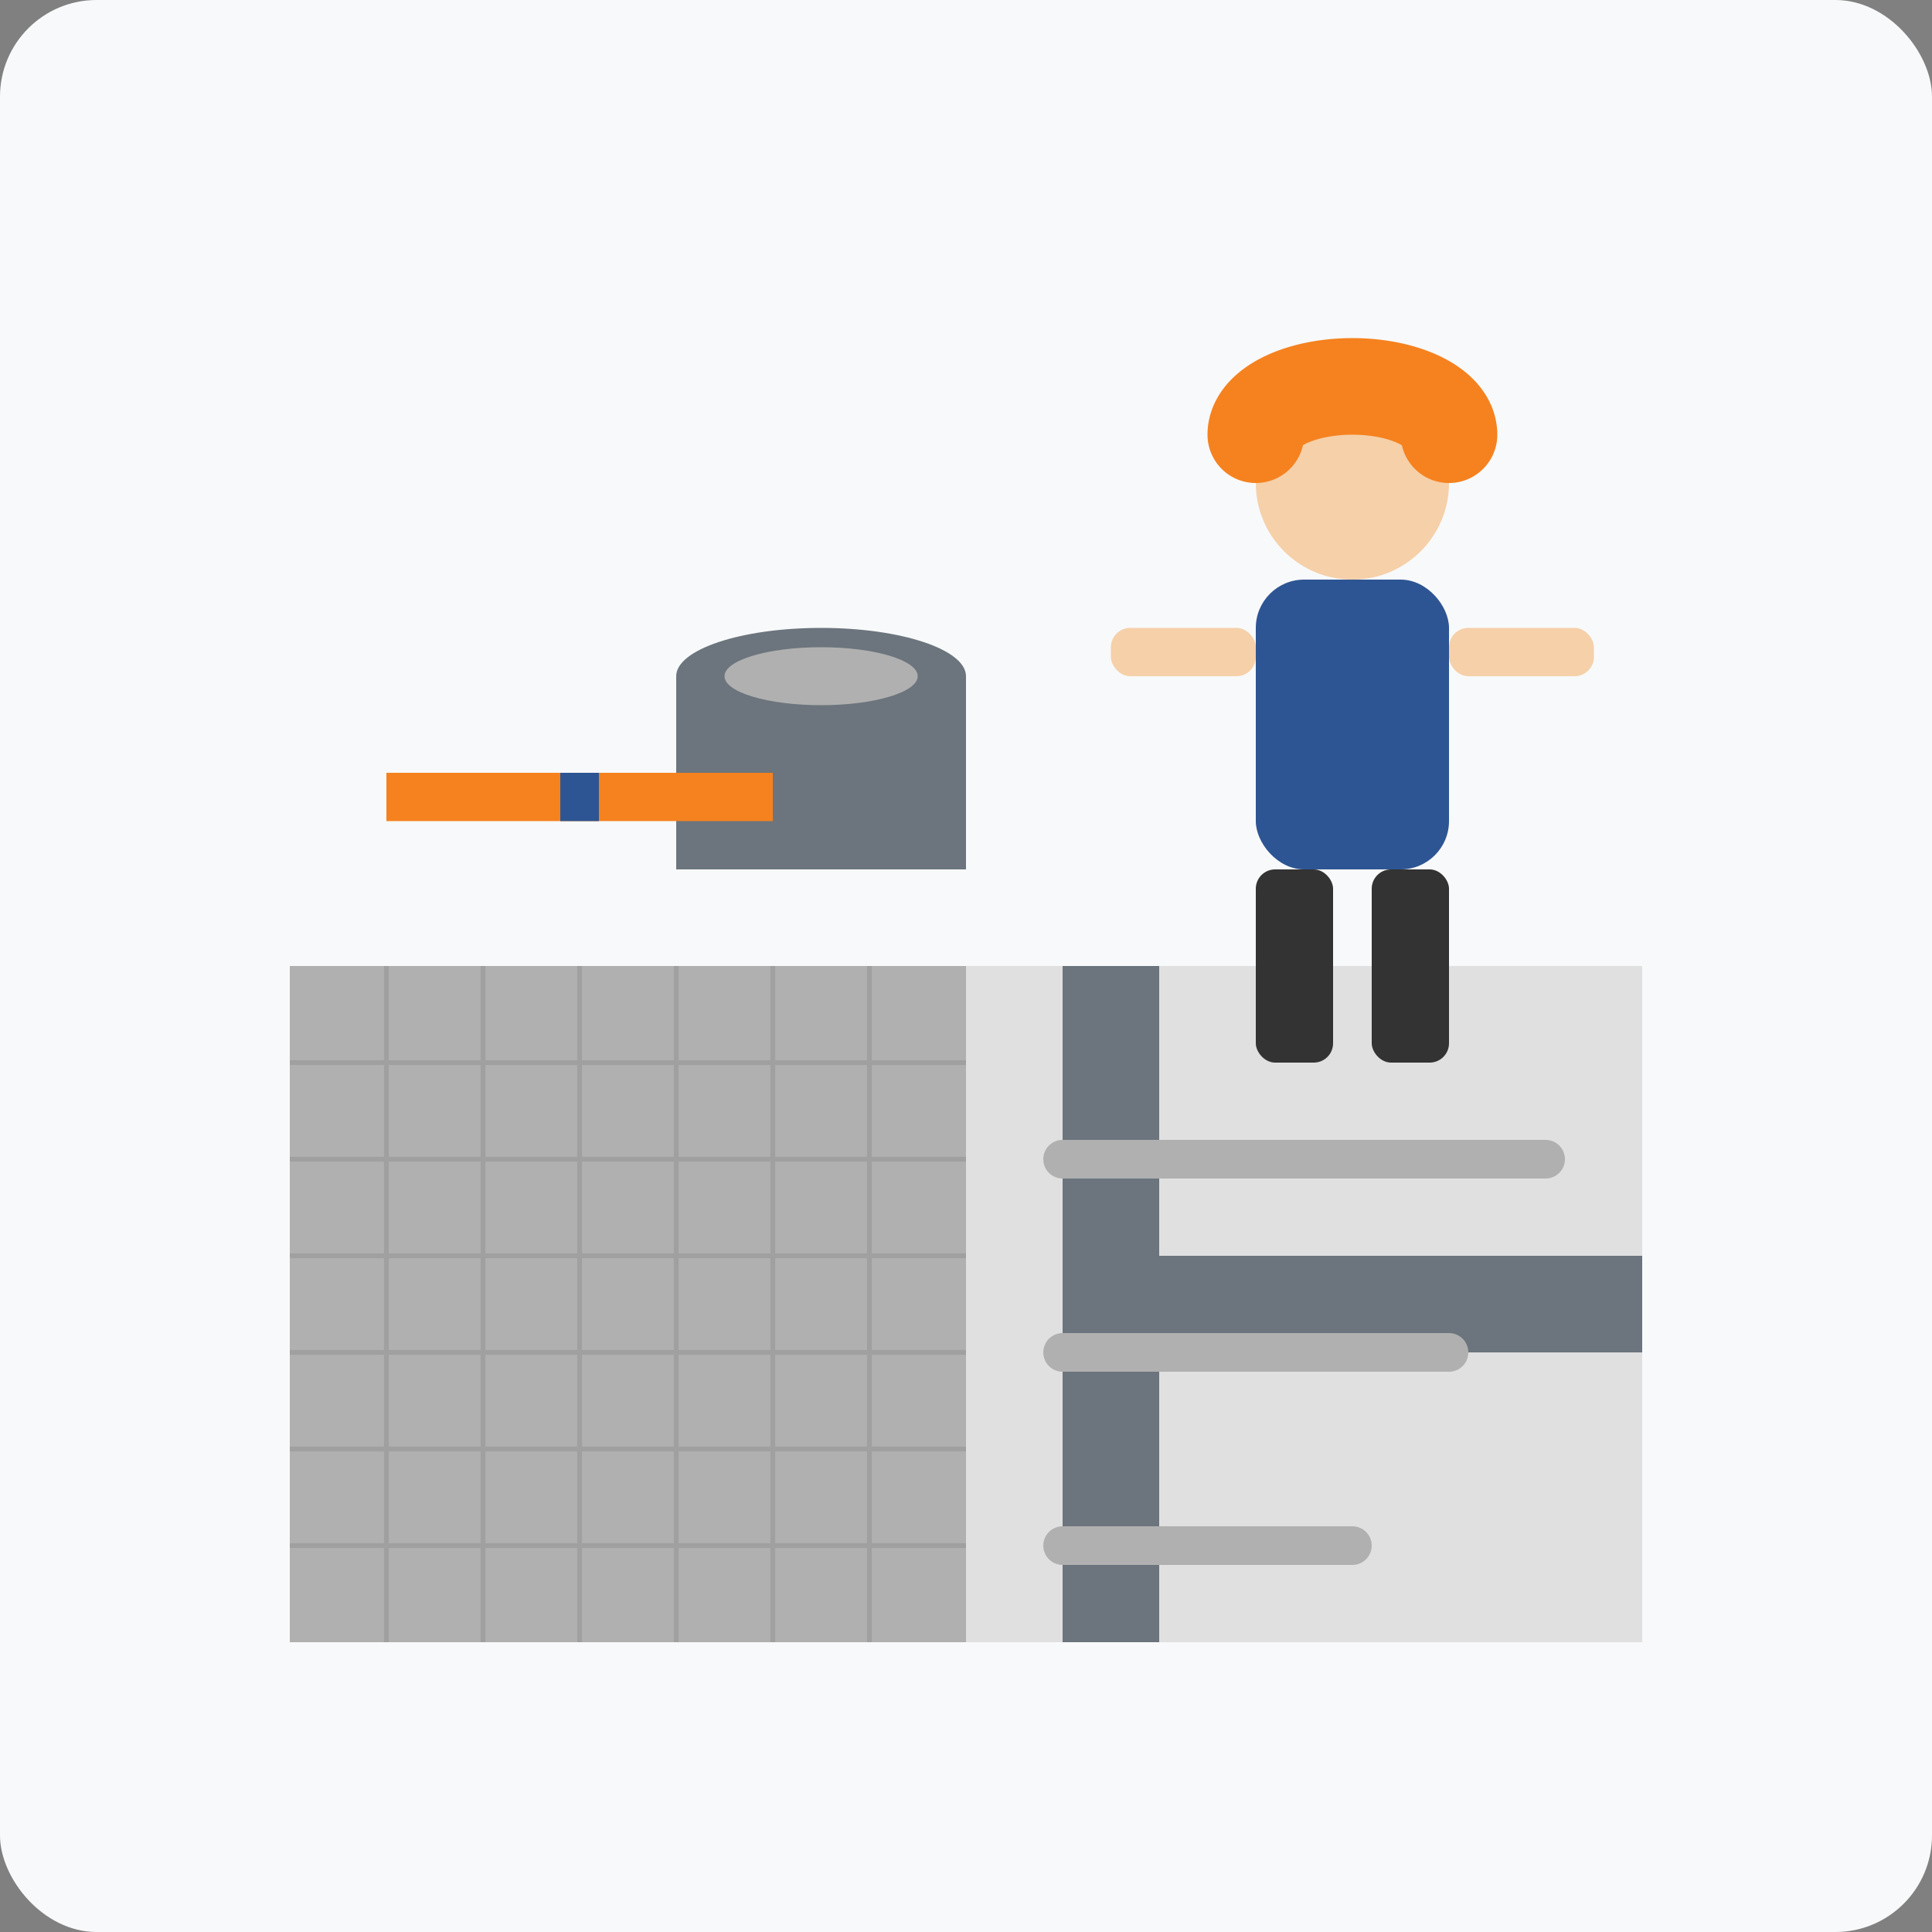 <svg width="200" height="200" viewBox="0 0 200 200" fill="none" xmlns="http://www.w3.org/2000/svg">
  <rect x="0" y="0" width="200" height="200" fill="#808080" stroke="none"/>
  <!-- Background -->
  <rect width="200" height="200" rx="10" fill="#f8f9fa" />
  
  <!-- Floor base with screed being applied -->
  <rect x="30" y="100" width="140" height="70" fill="#e0e0e0" />
  
  <!-- Finished floor section -->
  <rect x="30" y="100" width="70" height="70" fill="#b0b0b0" />
  
  <!-- Floor leveling tool/screed -->
  <g transform="translate(110, 100)">
    <rect x="0" y="0" width="10" height="70" fill="#6c757d" />
    <rect x="10" y="30" width="50" height="10" fill="#6c757d" />
  </g>
  
  <!-- Worker figure (simplified) -->
  <g transform="translate(130, 60)">
    <!-- Body -->
    <rect x="0" y="0" width="20" height="30" rx="5" fill="#2e5593" />
    
    <!-- Head -->
    <circle cx="10" cy="-10" r="10" fill="#f5d0a9" />
    
    <!-- Arms -->
    <rect x="-15" y="5" width="15" height="5" rx="2" fill="#f5d0a9" />
    <rect x="20" y="5" width="15" height="5" rx="2" fill="#f5d0a9" />
    
    <!-- Legs -->
    <rect x="0" y="30" width="8" height="20" rx="2" fill="#333333" />
    <rect x="12" y="30" width="8" height="20" rx="2" fill="#333333" />
    
    <!-- Hard hat -->
    <path d="M0 -15 A10 5 0 0 1 20 -15" stroke="#f5821f" stroke-width="10" stroke-linecap="round" />
  </g>
  
  <!-- Bucket with floor screed -->
  <g transform="translate(70, 70)">
    <rect x="0" y="0" width="30" height="20" fill="#6c757d" />
    <ellipse cx="15" cy="0" rx="15" ry="5" fill="#6c757d" />
    <ellipse cx="15" cy="0" rx="10" ry="3" fill="#b0b0b0" />
  </g>
  
  <!-- Spirit level -->
  <g transform="translate(40, 80)">
    <rect x="0" y="0" width="40" height="5" fill="#f5821f" />
    <circle cx="20" cy="2.5" r="2" fill="#ffffff" />
    <rect x="18" y="0" width="4" height="5" fill="#2e5593" />
  </g>
  
  <!-- Grid pattern on the finished floor -->
  <g stroke="#a0a0a0" stroke-width="0.5">
    <line x1="30" y1="110" x2="100" y2="110" />
    <line x1="30" y1="120" x2="100" y2="120" />
    <line x1="30" y1="130" x2="100" y2="130" />
    <line x1="30" y1="140" x2="100" y2="140" />
    <line x1="30" y1="150" x2="100" y2="150" />
    <line x1="30" y1="160" x2="100" y2="160" />
    
    <line x1="40" y1="100" x2="40" y2="170" />
    <line x1="50" y1="100" x2="50" y2="170" />
    <line x1="60" y1="100" x2="60" y2="170" />
    <line x1="70" y1="100" x2="70" y2="170" />
    <line x1="80" y1="100" x2="80" y2="170" />
    <line x1="90" y1="100" x2="90" y2="170" />
  </g>
  
  <!-- Floor leveling effect -->
  <g stroke="#b0b0b0" stroke-width="4" stroke-linecap="round">
    <line x1="110" y1="120" x2="160" y2="120" />
    <line x1="110" y1="140" x2="150" y2="140" />
    <line x1="110" y1="160" x2="140" y2="160" />
  </g>
</svg>

